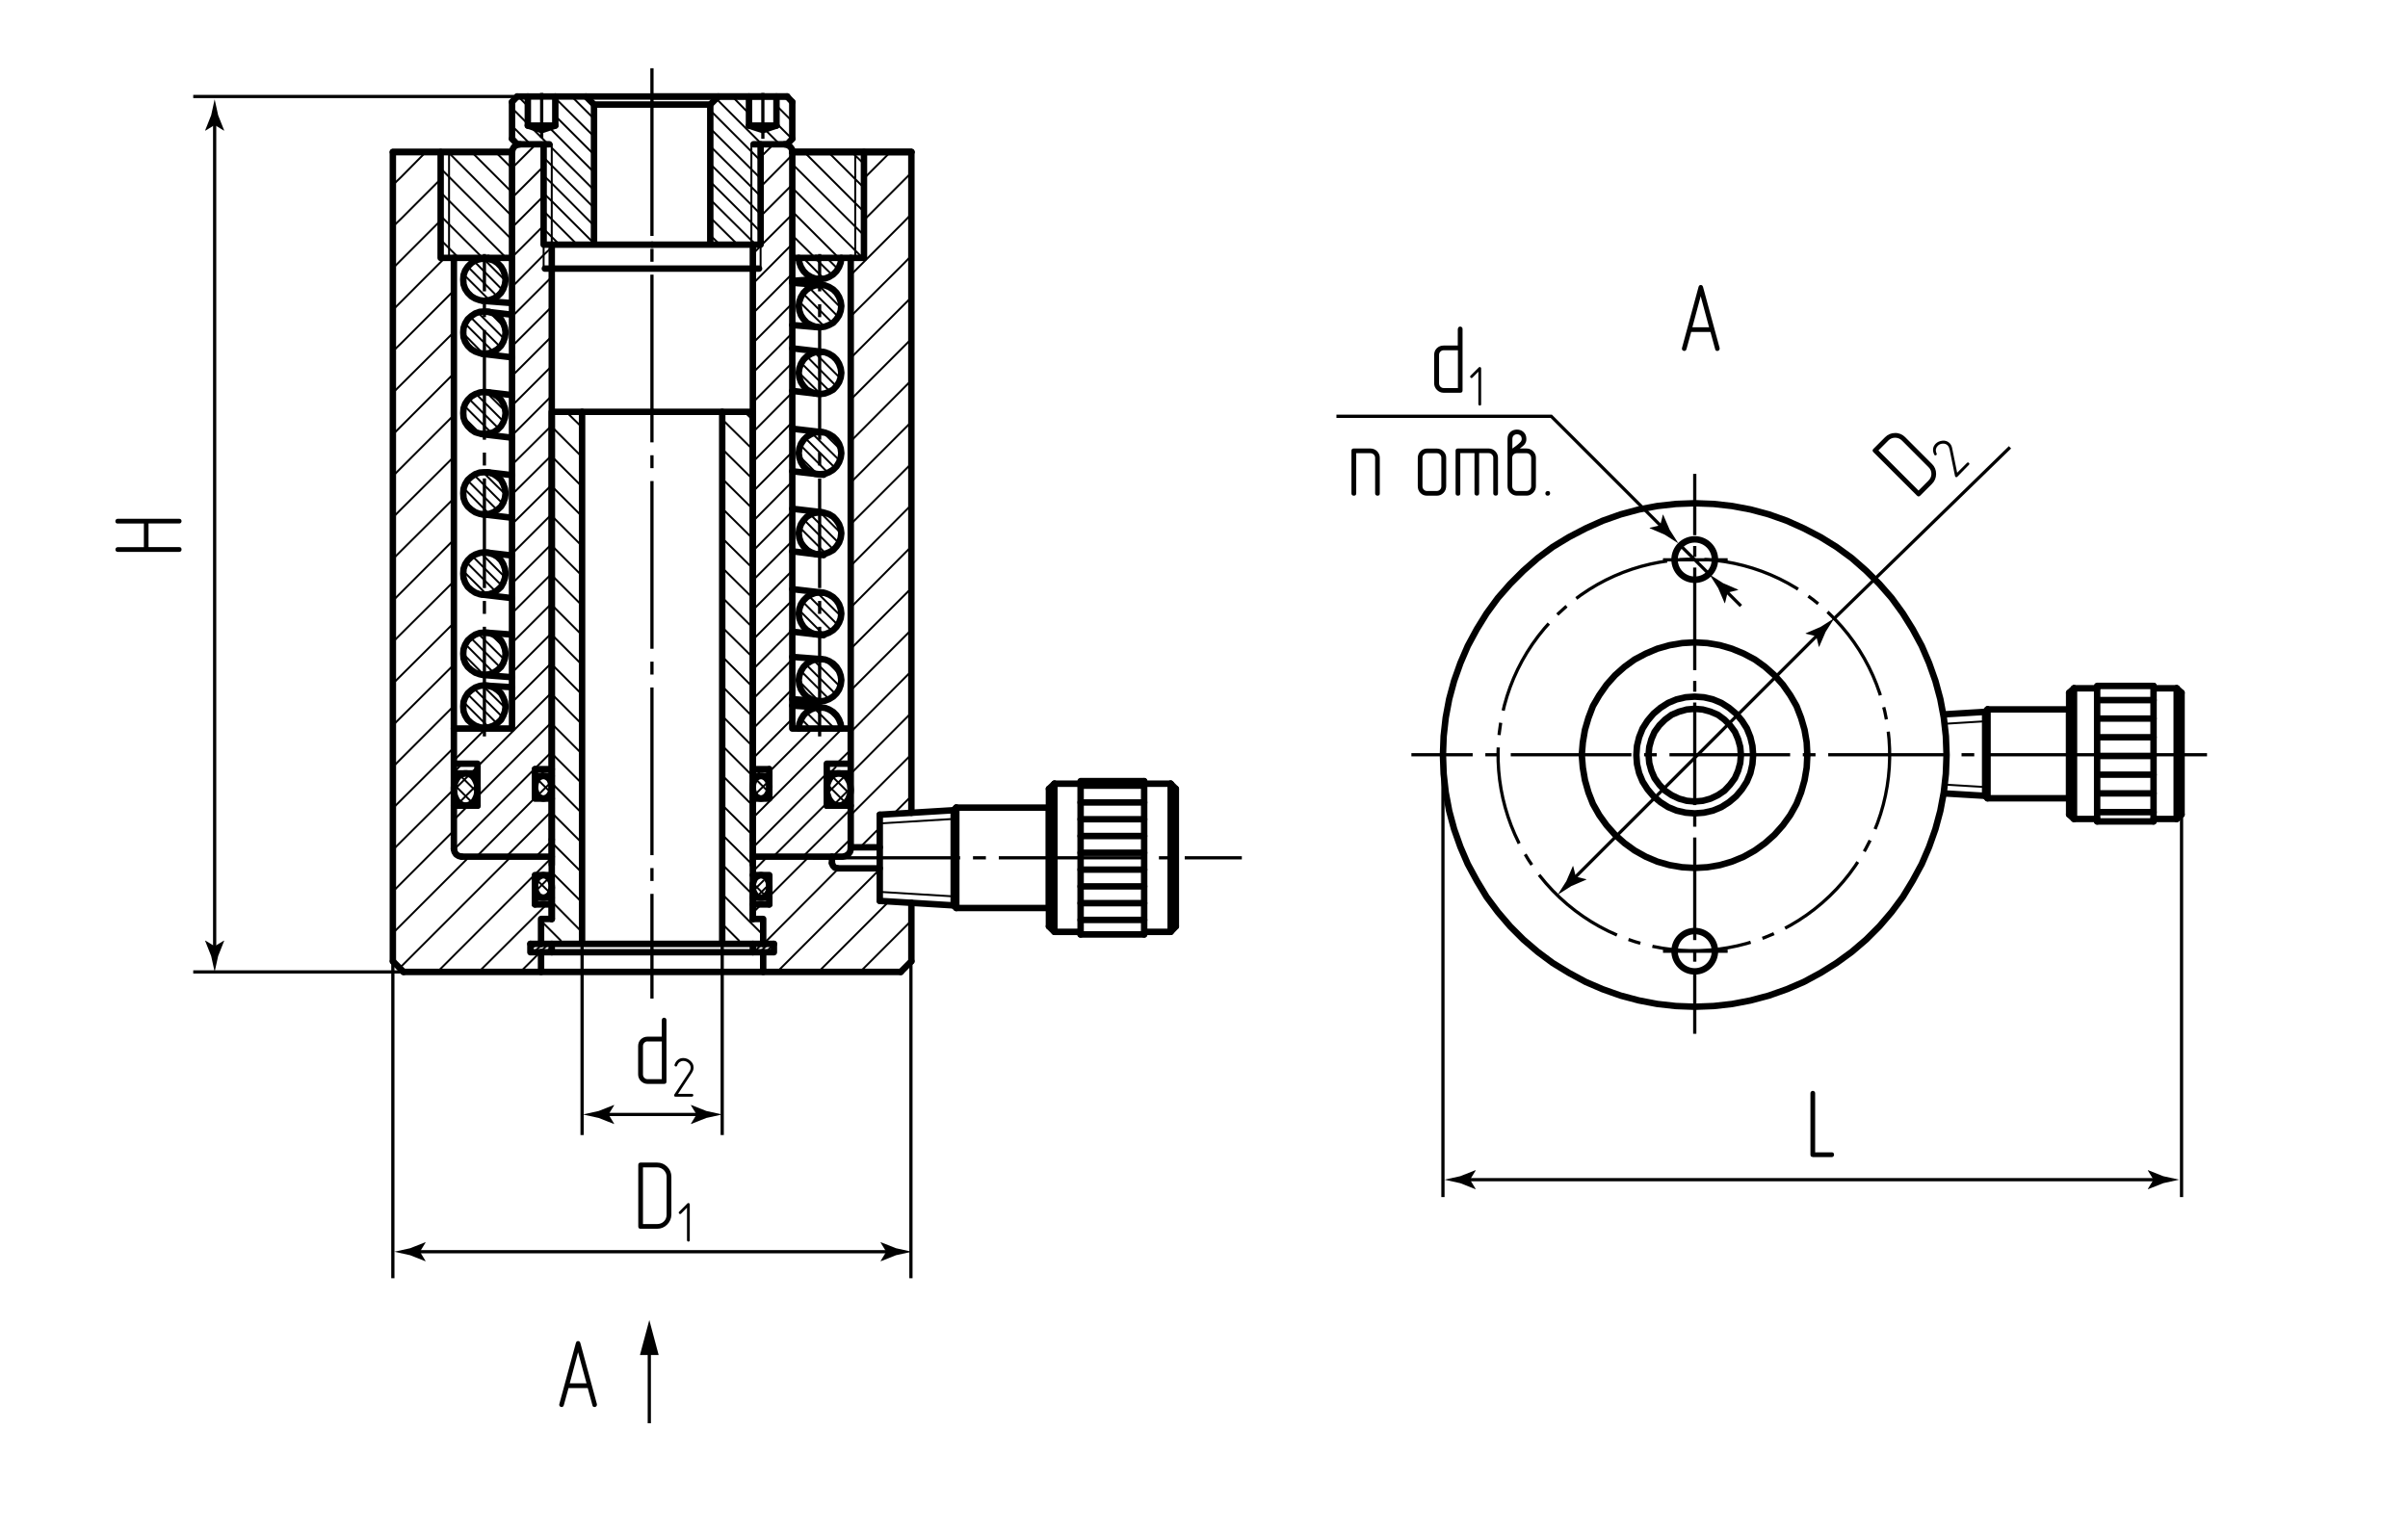 <?xml version="1.0" encoding="utf-8"?>
<!-- Generator: Adobe Illustrator 26.5.0, SVG Export Plug-In . SVG Version: 6.00 Build 0)  -->
<svg version="1.1" id="dp-p" xmlns="http://www.w3.org/2000/svg" xmlns:xlink="http://www.w3.org/1999/xlink" x="0px" y="0px"
	 viewBox="0 0 373.23 237.76" style="enable-background:new 0 0 373.23 237.76;" xml:space="preserve">
<style type="text/css">
	.st0{fill:#010101;}
	.st1{fill:none;stroke:#000000;stroke-width:0.5;stroke-linecap:round;stroke-linejoin:round;stroke-miterlimit:10;}
	.st2{fill:none;stroke:#000000;stroke-width:0.3;stroke-linecap:round;stroke-linejoin:round;stroke-miterlimit:10;}
	.st3{fill:none;stroke:#000000;stroke-width:0.5;stroke-miterlimit:10;stroke-dasharray:26,2,2,2;}
	.st4{fill:none;stroke:#000000;stroke-width:0.5;stroke-miterlimit:10;}
	.st5{fill:none;stroke:#000000;stroke-width:0.5;stroke-miterlimit:10;stroke-dasharray:1.674,1.674;}
	.st6{fill:none;stroke:#000000;stroke-width:0.5;stroke-miterlimit:10;stroke-dasharray:15.903,1.674,1.674,1.674;}
	.st7{fill:none;stroke:#000000;stroke-width:0.5;stroke-miterlimit:10;stroke-dasharray:22.819,2,2,2;}
	.st8{fill:none;stroke:#000000;stroke-width:0.5;stroke-miterlimit:10;stroke-dasharray:1.968,1.968;}
	.st9{fill:none;stroke:#000000;stroke-width:0.5;stroke-miterlimit:10;stroke-dasharray:18.699,1.968,1.968,1.968;}
	.st10{fill:none;stroke:#000000;stroke-width:0.5;stroke-miterlimit:10;stroke-dasharray:15.411,1.926,1.926,1.926;}
	.st11{fill:none;stroke:#000000;stroke-width:0.5;stroke-miterlimit:10;stroke-dasharray:19,2,2,2;}
	.st12{fill:none;stroke:#000000;stroke-width:0.5;stroke-miterlimit:10;stroke-dasharray:17,2,2,2;}
	.st13{fill:none;stroke:#010101;stroke-width:0.5;stroke-miterlimit:10;}
	.st14{fill:none;stroke:#000000;stroke-linecap:round;stroke-linejoin:round;stroke-miterlimit:10;}
</style>
<g id="Texts">
	<g>
		<g>
			<path class="st0" d="M280.97,179.37c-0.24,0-0.36-0.12-0.36-0.36v-9.52c0-0.11,0.04-0.2,0.11-0.27c0.07-0.07,0.16-0.1,0.25-0.1
				s0.19,0.03,0.26,0.1c0.08,0.07,0.11,0.16,0.11,0.28v9.15h2.57c0.24,0,0.36,0.12,0.36,0.38c0,0.09-0.03,0.17-0.1,0.25
				c-0.06,0.07-0.15,0.11-0.26,0.11H280.97z"/>
		</g>
	</g>
	<g>
		<g>
			<path class="st0" d="M103.41,189.85c-0.43,0.43-0.95,0.65-1.56,0.65h-2.56c-0.24,0-0.36-0.12-0.36-0.36v-9.52
				c0-0.25,0.12-0.38,0.36-0.38h2.56c0.61,0,1.13,0.21,1.56,0.64c0.43,0.42,0.65,0.94,0.65,1.56v5.87
				C104.05,188.9,103.84,189.42,103.41,189.85z M103.32,182.44c0-0.2-0.04-0.39-0.11-0.56c-0.08-0.17-0.18-0.33-0.31-0.46
				c-0.14-0.13-0.29-0.24-0.47-0.32s-0.37-0.12-0.58-0.12h-2.19v8.79h2.19c0.42,0,0.77-0.14,1.05-0.41
				c0.28-0.27,0.42-0.62,0.42-1.04V182.44z"/>
			<path class="st0" d="M106.85,192.44c-0.04,0.03-0.09,0.05-0.15,0.05s-0.11-0.02-0.15-0.06c-0.04-0.04-0.07-0.09-0.07-0.15v-5.05
				l-0.91,0.92c-0.05,0.05-0.1,0.07-0.15,0.07c-0.06,0-0.11-0.02-0.15-0.07c-0.04-0.04-0.07-0.09-0.07-0.15
				c0-0.05,0.02-0.1,0.07-0.15l1.28-1.28c0.03-0.04,0.08-0.06,0.14-0.06s0.11,0.02,0.15,0.06c0.04,0.04,0.07,0.09,0.07,0.15v5.55
				C106.91,192.35,106.89,192.4,106.85,192.44z"/>
		</g>
	</g>
	<g>
		<g>
			<path class="st0" d="M102.58,158.15c0-0.11,0.03-0.2,0.1-0.27c0.07-0.07,0.15-0.1,0.25-0.1s0.19,0.03,0.26,0.1
				c0.07,0.07,0.11,0.16,0.11,0.28v9.52c0,0.24-0.12,0.36-0.38,0.36h-2.55c-0.21,0-0.4-0.04-0.58-0.12
				c-0.17-0.08-0.33-0.19-0.46-0.32c-0.14-0.14-0.24-0.29-0.31-0.47c-0.08-0.17-0.11-0.36-0.11-0.56v-4.4
				c0-0.42,0.14-0.77,0.42-1.04c0.28-0.27,0.63-0.41,1.05-0.41h2.19V158.15z M100.39,161.45c-0.21,0-0.39,0.07-0.52,0.21
				c-0.14,0.14-0.21,0.31-0.21,0.51v4.4c0,0.21,0.07,0.39,0.21,0.53c0.14,0.14,0.31,0.21,0.52,0.21h2.19v-5.85H100.39z"/>
			<path class="st0" d="M104.69,170.03c-0.06,0-0.11-0.02-0.15-0.07c-0.04-0.05-0.06-0.1-0.06-0.16c0-0.05,0.01-0.08,0.03-0.1
				l2.34-3.55c0.13-0.2,0.2-0.41,0.2-0.63c0-0.29-0.12-0.53-0.35-0.73c-0.23-0.2-0.5-0.31-0.79-0.31c-0.21,0-0.4,0.06-0.56,0.17
				c-0.17,0.12-0.31,0.31-0.4,0.56c-0.01,0.05-0.04,0.08-0.07,0.1c-0.03,0.02-0.07,0.03-0.11,0.03c-0.06,0-0.12-0.02-0.16-0.06
				c-0.04-0.04-0.07-0.09-0.07-0.15c0-0.02,0.01-0.04,0.02-0.08c0.12-0.35,0.31-0.61,0.56-0.78c0.22-0.16,0.48-0.24,0.78-0.24
				c0.4,0,0.77,0.14,1.09,0.42c0.34,0.29,0.51,0.64,0.51,1.05c0,0.15-0.02,0.29-0.07,0.43c-0.05,0.14-0.12,0.29-0.22,0.44
				l-2.12,3.22h2.15c0.14,0,0.22,0.07,0.22,0.22c0,0.05-0.02,0.1-0.06,0.14c-0.04,0.04-0.09,0.07-0.16,0.07H104.69z"/>
		</g>
	</g>
	<g>
		<g>
			<path class="st0" d="M225.97,51c0-0.11,0.03-0.2,0.1-0.27s0.16-0.1,0.25-0.1c0.1,0,0.19,0.03,0.26,0.1
				c0.08,0.07,0.11,0.16,0.11,0.28v9.52c0,0.24-0.12,0.36-0.38,0.36h-2.55c-0.21,0-0.4-0.04-0.58-0.12
				c-0.17-0.08-0.33-0.19-0.46-0.32c-0.14-0.14-0.24-0.29-0.32-0.47c-0.08-0.17-0.11-0.36-0.11-0.56v-4.4
				c0-0.42,0.14-0.77,0.42-1.04c0.28-0.27,0.63-0.41,1.05-0.41h2.19V51z M223.78,54.3c-0.21,0-0.38,0.07-0.52,0.21
				c-0.14,0.14-0.21,0.31-0.21,0.51v4.4c0,0.21,0.07,0.39,0.21,0.53c0.14,0.14,0.31,0.21,0.52,0.21h2.19V54.3H223.78z"/>
			<path class="st0" d="M229.51,62.83c-0.04,0.03-0.09,0.05-0.15,0.05c-0.06,0-0.11-0.02-0.15-0.06c-0.04-0.04-0.07-0.09-0.07-0.15
				v-5.05l-0.91,0.92c-0.05,0.05-0.1,0.07-0.15,0.07c-0.06,0-0.11-0.02-0.15-0.07c-0.04-0.04-0.07-0.09-0.07-0.15
				c0-0.05,0.02-0.1,0.07-0.15l1.28-1.28c0.03-0.04,0.08-0.06,0.14-0.06c0.06,0,0.11,0.02,0.15,0.06c0.04,0.04,0.07,0.09,0.07,0.15
				v5.55C229.58,62.74,229.56,62.79,229.51,62.83z"/>
		</g>
	</g>
	<g>
		<g>
			<path class="st0" d="M213.5,76.85c-0.09,0-0.17-0.03-0.25-0.1c-0.08-0.06-0.11-0.15-0.11-0.26v-5.51c0-0.2-0.07-0.37-0.21-0.51
				c-0.14-0.14-0.32-0.21-0.53-0.21h-2.19v6.23c0,0.24-0.13,0.36-0.38,0.36c-0.1,0-0.19-0.03-0.26-0.1c-0.07-0.06-0.1-0.15-0.1-0.26
				v-6.6c0-0.24,0.12-0.36,0.36-0.36h2.56c0.21,0,0.4,0.04,0.58,0.11s0.33,0.18,0.47,0.31c0.13,0.14,0.24,0.29,0.31,0.46
				c0.08,0.18,0.11,0.36,0.11,0.56v5.51C213.88,76.72,213.75,76.85,213.5,76.85z"/>
			<path class="st0" d="M223.72,76.43c-0.28,0.28-0.63,0.42-1.05,0.42h-1.47c-0.42,0-0.77-0.14-1.04-0.42s-0.41-0.63-0.41-1.05v-4.4
				c0-0.2,0.04-0.39,0.11-0.56c0.08-0.17,0.18-0.33,0.31-0.46c0.13-0.13,0.28-0.24,0.46-0.31s0.37-0.11,0.58-0.11h1.47
				c0.21,0,0.4,0.04,0.58,0.11s0.33,0.18,0.46,0.31c0.14,0.14,0.24,0.29,0.32,0.46c0.08,0.18,0.11,0.36,0.11,0.56v4.4
				C224.14,75.8,224,76.15,223.72,76.43z M223.4,70.98c0-0.2-0.07-0.37-0.21-0.51c-0.14-0.14-0.31-0.21-0.52-0.21h-1.47
				c-0.2,0-0.37,0.07-0.51,0.21c-0.14,0.14-0.21,0.31-0.21,0.51v4.4c0,0.21,0.07,0.39,0.21,0.53c0.14,0.14,0.31,0.21,0.51,0.21h1.47
				c0.21,0,0.38-0.07,0.52-0.21c0.14-0.14,0.21-0.31,0.21-0.53V70.98z"/>
			<path class="st0" d="M226.34,70.26v6.23c0,0.24-0.12,0.36-0.38,0.36c-0.1,0-0.18-0.03-0.25-0.1c-0.07-0.06-0.1-0.15-0.1-0.26
				v-6.6c0-0.24,0.12-0.36,0.36-0.36h4.77c0.2,0,0.39,0.04,0.56,0.11c0.17,0.08,0.33,0.18,0.46,0.31c0.13,0.14,0.24,0.29,0.31,0.46
				c0.08,0.18,0.11,0.36,0.11,0.56v5.51c0,0.24-0.12,0.36-0.36,0.36c-0.1,0-0.19-0.03-0.26-0.1c-0.08-0.06-0.11-0.15-0.11-0.26
				v-5.51c0-0.2-0.07-0.37-0.21-0.51c-0.14-0.14-0.31-0.21-0.51-0.21h-1.47v6.23c0,0.12-0.04,0.21-0.1,0.27
				c-0.07,0.06-0.16,0.09-0.25,0.09c-0.1,0-0.19-0.03-0.26-0.1c-0.08-0.06-0.11-0.15-0.11-0.26v-6.23H226.34z"/>
			<path class="st0" d="M236.59,69.53c0.21,0,0.4,0.04,0.58,0.11s0.33,0.18,0.46,0.31c0.14,0.14,0.24,0.29,0.32,0.46
				c0.08,0.18,0.11,0.36,0.11,0.56v4.4c0,0.2-0.04,0.39-0.11,0.56c-0.08,0.18-0.18,0.33-0.32,0.47c-0.13,0.13-0.29,0.24-0.46,0.32
				c-0.17,0.08-0.37,0.12-0.58,0.12h-1.46c-0.21,0-0.4-0.04-0.58-0.12c-0.18-0.08-0.33-0.19-0.47-0.32
				c-0.13-0.14-0.24-0.29-0.31-0.47c-0.08-0.17-0.11-0.36-0.11-0.56v-7.32c0-0.46,0.15-0.83,0.45-1.09
				c0.28-0.24,0.62-0.36,1.01-0.36c0.4,0,0.73,0.12,1,0.36c0.31,0.27,0.46,0.63,0.46,1.09c0,0.2-0.02,0.35-0.06,0.44
				c-0.05,0.16-0.14,0.32-0.27,0.48c-0.04,0.04-0.15,0.13-0.33,0.29c-0.06,0.05-0.12,0.1-0.18,0.13c-0.06,0.04-0.12,0.08-0.17,0.14
				H236.59z M234.7,69.33c0.09-0.06,0.18-0.12,0.26-0.19c0.25-0.19,0.46-0.37,0.63-0.54c0.18-0.16,0.27-0.34,0.27-0.54
				c0-0.23-0.07-0.41-0.21-0.54c-0.14-0.13-0.31-0.19-0.52-0.19c-0.2,0-0.37,0.06-0.51,0.19c-0.14,0.12-0.21,0.31-0.21,0.55v1.47
				C234.51,69.46,234.61,69.39,234.7,69.33z M237.32,70.98c0-0.2-0.07-0.37-0.21-0.51c-0.14-0.14-0.31-0.21-0.52-0.21h-1.46
				c-0.21,0-0.38,0.07-0.53,0.21c-0.14,0.14-0.21,0.31-0.21,0.51v4.4c0,0.21,0.07,0.39,0.21,0.53c0.14,0.14,0.32,0.21,0.53,0.21
				h1.46c0.2,0,0.37-0.07,0.52-0.22c0.14-0.14,0.22-0.32,0.22-0.52V70.98z"/>
			<path class="st0" d="M240.26,76.49c0,0.09-0.03,0.17-0.1,0.25c-0.06,0.07-0.16,0.11-0.28,0.11c-0.11,0-0.2-0.04-0.26-0.1
				c-0.06-0.07-0.1-0.15-0.1-0.25s0.03-0.19,0.1-0.26c0.07-0.07,0.15-0.11,0.26-0.11C240.14,76.11,240.26,76.24,240.26,76.49z"/>
		</g>
	</g>
	<g>
		<g>
			<path class="st0" d="M300.09,73.47c0,0.61-0.22,1.13-0.65,1.56l-1.81,1.81c-0.17,0.17-0.34,0.17-0.51,0l-6.74-6.73
				c-0.18-0.18-0.18-0.35-0.01-0.52l1.81-1.81c0.43-0.43,0.95-0.65,1.56-0.65c0.6-0.01,1.12,0.21,1.56,0.65l4.15,4.15
				C299.87,72.34,300.09,72.86,300.09,73.47z M294.78,68.29c-0.14-0.14-0.3-0.25-0.48-0.32c-0.18-0.07-0.36-0.11-0.55-0.11
				c-0.19,0-0.38,0.03-0.56,0.1s-0.34,0.17-0.49,0.32l-1.55,1.55l6.21,6.22l1.55-1.55c0.3-0.3,0.45-0.64,0.45-1.03
				c0-0.39-0.14-0.74-0.44-1.03L294.78,68.29z"/>
			<path class="st0" d="M303.37,73.92c-0.04,0.04-0.09,0.06-0.15,0.06c-0.06,0-0.11-0.03-0.15-0.07c-0.03-0.03-0.05-0.07-0.05-0.1
				l-0.85-4.17c-0.05-0.23-0.15-0.43-0.3-0.59c-0.2-0.2-0.45-0.29-0.76-0.27c-0.31,0.02-0.57,0.13-0.77,0.34
				c-0.15,0.15-0.24,0.32-0.28,0.51c-0.04,0.21,0,0.44,0.11,0.68c0.02,0.04,0.03,0.08,0.02,0.12c-0.01,0.04-0.03,0.08-0.06,0.1
				c-0.04,0.05-0.1,0.07-0.15,0.07c-0.06,0-0.11-0.02-0.15-0.06c-0.01-0.01-0.03-0.03-0.04-0.07c-0.16-0.33-0.21-0.65-0.16-0.95
				c0.04-0.26,0.17-0.5,0.38-0.72c0.28-0.28,0.64-0.44,1.07-0.48c0.44-0.04,0.81,0.09,1.1,0.38c0.1,0.1,0.19,0.22,0.25,0.35
				c0.07,0.13,0.12,0.29,0.15,0.46l0.77,3.78l1.52-1.52c0.1-0.1,0.21-0.1,0.31,0c0.04,0.04,0.06,0.08,0.06,0.14
				c0.01,0.06-0.02,0.11-0.07,0.16L303.37,73.92z"/>
		</g>
	</g>
	<g>
		<g>
			<path class="st0" d="M18.26,81.17c-0.25,0-0.38-0.12-0.38-0.38c0-0.09,0.03-0.17,0.1-0.25c0.07-0.08,0.16-0.11,0.28-0.11h9.52
				c0.12,0,0.21,0.04,0.27,0.11c0.06,0.07,0.09,0.15,0.09,0.25s-0.03,0.19-0.1,0.26c-0.06,0.08-0.15,0.11-0.26,0.11h-4.76v3.66h4.76
				c0.24,0,0.36,0.13,0.36,0.38c0,0.1-0.03,0.19-0.1,0.26c-0.06,0.07-0.15,0.1-0.26,0.1h-9.52c-0.11,0-0.2-0.04-0.27-0.1
				s-0.1-0.16-0.1-0.26c0-0.1,0.03-0.19,0.1-0.26c0.07-0.08,0.16-0.11,0.28-0.11h4.03v-3.66H18.26z"/>
		</g>
	</g>
	<g>
		<g>
			<path class="st0" d="M87.39,217.85c-0.06,0.19-0.17,0.29-0.34,0.29c-0.1,0-0.19-0.04-0.26-0.1s-0.11-0.15-0.11-0.25
				c0-0.04,0-0.08,0.01-0.1l2.56-9.45c0.06-0.22,0.17-0.33,0.35-0.33c0.18,0,0.3,0.11,0.36,0.33l2.56,9.45v0.1
				c0,0.1-0.04,0.19-0.11,0.25s-0.16,0.1-0.25,0.1c-0.19,0-0.31-0.09-0.34-0.29l-0.72-2.65h-2.98L87.39,217.85z M89.6,209.64
				l-1.29,4.82h2.6L89.6,209.64z"/>
		</g>
	</g>
	<g>
		<g>
			<path class="st0" d="M261.4,54.12c-0.06,0.19-0.17,0.29-0.34,0.29c-0.1,0-0.19-0.04-0.26-0.1s-0.11-0.15-0.11-0.25
				c0-0.04,0-0.08,0.01-0.1l2.56-9.45c0.06-0.22,0.17-0.33,0.35-0.33c0.18,0,0.3,0.11,0.36,0.33l2.57,9.45v0.1
				c0,0.1-0.04,0.19-0.11,0.25s-0.16,0.1-0.25,0.1c-0.19,0-0.3-0.09-0.34-0.29l-0.72-2.65h-2.99L261.4,54.12z M263.6,45.92
				l-1.29,4.82h2.59L263.6,45.92z"/>
		</g>
	</g>
</g>
<g id="Thread">
	<path class="st1" d="M42.97,50.73"/>
	<line class="st2" x1="117.89" y1="41.64" x2="117.89" y2="37.93"/>
	<line class="st2" x1="84.26" y1="41.64" x2="84.26" y2="38.33"/>
	<line class="st2" x1="132.56" y1="39.98" x2="132.56" y2="23.57"/>
	<line class="st2" x1="69.6" y1="39.98" x2="69.6" y2="23.57"/>
	<path class="st2" d="M147.82,138.97l-11.46-0.7 M147.82,126.96l-11.46,0.7"/>
	<path class="st2" d="M307.57,122.01l-6.11-0.37 M307.44,111.84l-5.98,0.37"/>
	<line class="st2" x1="85.52" y1="37.93" x2="85.52" y2="22.37"/>
	<line class="st2" x1="116.46" y1="37.93" x2="116.46" y2="22.37"/>
</g>
<g id="Sections">
	<line class="st2" x1="78.36" y1="43.54" x2="74.91" y2="40.08"/>
	<line class="st2" x1="77.91" y1="44.99" x2="73.46" y2="40.48"/>
	<line class="st2" x1="77.06" y1="45.94" x2="72.5" y2="41.34"/>
	<line class="st2" x1="75.86" y1="46.54" x2="71.9" y2="42.59"/>
	<line class="st2" x1="73.86" y1="46.39" x2="72.05" y2="44.59"/>
	<line class="st2" x1="78.26" y1="50.84" x2="75.81" y2="48.34"/>
	<line class="st2" x1="78.21" y1="52.59" x2="74.06" y2="48.44"/>
	<line class="st2" x1="77.51" y1="53.75" x2="72.91" y2="49.14"/>
	<line class="st2" x1="76.46" y1="54.55" x2="72.1" y2="50.19"/>
	<line class="st2" x1="74.91" y1="54.85" x2="71.8" y2="51.69"/>
	<line class="st2" x1="78.36" y1="63.8" x2="75.31" y2="60.75"/>
	<line class="st2" x1="78.06" y1="65.36" x2="73.76" y2="61.05"/>
	<line class="st2" x1="77.31" y1="66.46" x2="72.65" y2="61.8"/>
	<line class="st2" x1="76.16" y1="67.11" x2="72" y2="62.95"/>
	<line class="st2" x1="74.46" y1="67.26" x2="71.85" y2="64.66"/>
	<line class="st2" x1="78.36" y1="76.67" x2="74.86" y2="73.21"/>
	<line class="st2" x1="77.91" y1="78.07" x2="73.46" y2="73.61"/>
	<line class="st2" x1="77.06" y1="79.07" x2="72.45" y2="74.46"/>
	<line class="st2" x1="75.81" y1="79.67" x2="71.9" y2="75.71"/>
	<line class="st2" x1="73.81" y1="79.52" x2="72.05" y2="77.72"/>
	<line class="st2" x1="77.91" y1="87.32" x2="76.71" y2="86.07"/>
	<line class="st2" x1="78.31" y1="89.53" x2="74.46" y2="85.67"/>
	<line class="st2" x1="77.76" y1="90.78" x2="73.21" y2="86.22"/>
	<line class="st2" x1="76.81" y1="91.68" x2="72.3" y2="87.17"/>
	<line class="st2" x1="75.46" y1="92.18" x2="71.8" y2="88.53"/>
	<line class="st2" x1="78.26" y1="100.49" x2="75.91" y2="98.18"/>
	<line class="st2" x1="78.21" y1="102.29" x2="74.11" y2="98.23"/>
	<line class="st2" x1="77.56" y1="103.49" x2="72.96" y2="98.88"/>
	<line class="st2" x1="76.51" y1="104.29" x2="72.15" y2="99.89"/>
	<line class="st2" x1="75.01" y1="104.64" x2="71.8" y2="101.39"/>
	<line class="st2" x1="78.36" y1="109.79" x2="74.81" y2="106.29"/>
	<line class="st2" x1="77.91" y1="111.2" x2="73.41" y2="106.69"/>
	<line class="st2" x1="77.06" y1="112.2" x2="72.45" y2="107.59"/>
	<line class="st2" x1="75.76" y1="112.75" x2="71.85" y2="108.84"/>
	<line class="st2" x1="73.71" y1="112.55" x2="72.1" y2="110.89"/>
	<path class="st2" d="M130.35,40.33L130,39.98 M129.9,41.74l-1.75-1.75 M129,42.64l-2.7-2.65 M127.7,43.19l-3.2-3.2 M125.5,42.84
		l-1.25-1.25 M130.35,47.74l-3.5-3.55 M129.95,49.14l-4.5-4.5 M129.05,50.09l-4.6-4.6 M127.8,50.64l-3.9-3.85 M125.75,50.44
		l-1.6-1.6 M130.2,56.75l-2.05-2.05 M130.25,58.65l-4-4 M129.65,59.9l-4.6-4.65 M128.65,60.7l-4.45-4.4 M127.2,61.1l-3.4-3.35
		 M130.35,69.76l-2.8-2.75 M130.15,71.41l-4.25-4.2 M129.45,72.56l-4.65-4.65 M128.35,73.31l-4.3-4.3 M126.7,73.51l-2.85-2.85
		 M130.4,82.72l-3.3-3.3 M130,84.17l-4.4-4.4 M129.2,85.22l-4.6-4.65 M128,85.82l-4.05-4.05 M126.15,85.82l-2.2-2.2 M130.35,95.53
		l-3.7-3.65 M129.85,96.88l-4.5-4.5 M128.95,97.83l-4.55-4.55 M127.65,98.38l-3.8-3.8 M125.3,97.88l-0.95-0.95 M130.3,104.69
		l-2.45-2.45 M130.2,106.44l-4.1-4.1 M129.55,107.64l-4.65-4.65 M128.5,108.39l-4.35-4.35 M126.95,108.74l-3.1-3.15 M130.25,112
		l-2.2-2.2 M129.35,112.95l-3.15-3.15 M127.5,112.95l-2.5-2.5 M125.65,112.95l-1.45-1.5"/>
	<polyline class="st2" points="60.89,28.67 62.15,27.47 66,23.57 	"/>
	<polyline class="st2" points="60.89,35.13 62.15,33.93 68.3,27.77 	"/>
	<polyline class="st2" points="60.89,41.59 62.15,40.33 68.3,34.18 	"/>
	<polyline class="st2" points="60.89,48.04 62.15,46.79 68.95,39.98 	"/>
	<polyline class="st2" points="60.89,54.45 62.15,53.25 70.35,45.04 	"/>
	<path class="st2" d="M133.91,27.67l4.1-4.1 M80.66,150.68l3.05-3.05 M74.21,150.68l10.51-10.46 M67.8,150.68l17.72-17.72
		 M61.95,150.08l17.26-17.26 M60.89,144.67l11.86-11.86 M60.89,138.22l9.46-9.46 M60.89,131.76l9.46-9.41 M60.89,125.31l9.46-9.41
		 M60.89,118.9l9.46-9.46 M60.89,112.45l9.46-9.41 M60.89,105.99l9.46-9.41 M60.89,99.53l9.46-9.41 M60.89,93.13l9.46-9.46
		 M60.89,86.67l9.46-9.41 M60.89,80.22l9.46-9.41 M60.89,73.81l9.46-9.46 M60.89,67.36l9.46-9.46 M60.89,60.9l9.46-9.41"/>
	<polyline class="st2" points="133.91,34.13 140.06,27.97 141.26,26.77 	"/>
	<polyline class="st2" points="131.86,42.64 140.06,34.43 141.26,33.18 	"/>
	<polyline class="st2" points="131.86,49.04 140.06,40.88 141.26,39.63 	"/>
	<polyline class="st2" points="131.86,55.5 140.06,47.29 141.26,46.09 	"/>
	<polyline class="st2" points="131.86,61.95 140.06,53.75 141.26,52.54 	"/>
	<path class="st2" d="M133.31,150.68l7.96-7.96 M126.85,150.68l10.96-10.96 M120.45,150.68l15.91-15.91 M133.31,131.36l3.05-3.05
		 M138.46,126.21l2.8-2.8 M118.34,146.33L130,134.62 M119.24,138.97l6.16-6.16 M131.86,126.36l9.41-9.41 M116.69,141.52l1.3-1.3
		 M131.86,119.95l9.41-9.46 M116.69,135.12l2.25-2.3 M131.86,113.5l9.41-9.46 M131.86,107.04l9.41-9.41 M131.86,100.59l9.41-9.41
		 M131.86,94.18l9.41-9.46 M131.86,87.72l9.41-9.46 M131.86,81.27l9.41-9.41 M131.86,74.81l9.41-9.41 M131.86,68.41l9.41-9.46"/>
	<path class="st2" d="M116.69,65.11l-1.3-1.25 M116.69,69.71l-4.75-4.7 M116.69,74.31l-4.75-4.7 M116.69,78.92l-4.75-4.7
		 M116.69,83.52l-4.75-4.7 M116.69,88.13l-4.75-4.7 M90.22,66.26l-2.45-2.4 M116.69,92.73l-4.75-4.7 M90.22,70.86l-4.7-4.7
		 M116.69,97.33l-4.75-4.7 M90.22,75.46l-4.7-4.7 M116.69,101.94l-4.75-4.7 M90.22,80.07l-4.7-4.7 M116.69,106.54l-4.75-4.75
		 M90.22,84.67l-4.7-4.7 M116.69,111.15l-4.75-4.75 M90.22,89.28l-4.7-4.7 M116.69,115.75l-4.75-4.75 M90.22,93.88l-4.7-4.7
		 M116.69,120.35l-4.75-4.75 M90.22,98.48l-4.7-4.7 M116.69,124.91l-4.75-4.7 M90.22,103.09l-4.7-4.7 M116.69,129.51l-4.75-4.7
		 M90.22,107.69l-4.7-4.7 M116.69,134.11l-4.75-4.7 M90.22,112.3l-4.7-4.7 M116.69,138.72l-4.75-4.7 M90.22,116.9l-4.7-4.7
		 M118.29,144.97l-6.36-6.36 M90.22,121.5l-4.7-4.7 M114.54,145.82l-2.6-2.6 M90.22,126.11l-4.7-4.7 M90.22,130.71l-4.7-4.7
		 M90.22,135.32l-4.7-4.7 M90.22,139.92l-4.7-4.7 M90.22,144.52l-4.7-4.75 M86.92,145.82l-3.05-3.05"/>
	<path class="st2" d="M83.19,137.99l1.75-1.75 M83.36,123.31l2-2 M83.61,120.3l1.05-1.05 M71.15,124.46l2.8-2.8 M72.96,119.9
		l1.05-1.05 M70.35,122.5l2.45-2.45 M70.35,119.75l1.3-1.35"/>
	<path class="st2" d="M73.38,124.63l-2.95-2.95 M85.27,138.44l-2.1-2.05 M117.32,138.99l1.85-1.85 M128.93,125.08l2.75-2.75
		 M117.14,137.72l1.2-1.2 M128.03,123.18l2.6-2.55 M128.08,120.43l1.45-1.5 M116.72,123.48l2.1-2.05 M116.62,120.83l1.05-1.05"/>
	<polyline class="st2" points="73.56,122.45 71.65,120.55 70.15,119.05 	"/>
	<path class="st2" d="M131.13,124.53l-2.95-2.95 M131.88,123.26l-2.95-2.95 M119.14,122.8l-2.05-2.05 M119.04,136.52l-0.8-0.8
		 M118.64,138.87l-1.9-1.9 M119.24,139.47l-0.3-0.3 M117.19,140.22l-0.5-0.55 M85.22,122.73l-1.85-1.85"/>
	<path class="st2" d="M79.36,39.88l4.9-4.9 M79.36,35.28l4.9-4.9 M79.36,30.68l4.9-4.9 M79.36,26.07l3.7-3.7"/>
	<polyline class="st2" points="79.36,44.49 84.26,39.53 85.52,38.33 	"/>
	<path class="st2" d="M79.36,76.67l6.16-6.11 M117.89,33.53l4.9-4.9 M79.36,72.06l6.16-6.11 M117.89,28.97l4.9-4.95 M79.36,67.51
		l6.16-6.16 M117.89,24.37l2-2 M79.36,62.9l6.16-6.16 M79.36,58.3l6.16-6.16 M79.36,53.7l6.16-6.16 M79.36,49.09l6.16-6.16"/>
	<polyline class="st2" points="122.8,33.23 117.89,38.13 116.69,39.38 	"/>
	<path class="st2" d="M129.05,132.81l2.8-2.75 M124.45,132.81l7.41-7.36 M119.85,132.81l8.31-8.31 M129.65,118.4l2.2-2.15
		 M116.69,131.41l11.46-11.51 M116.69,126.81l13.86-13.86 M119.24,119.65l6.71-6.71 M116.69,117.6l6.11-6.16 M116.69,113l6.11-6.16
		 M116.69,108.39l6.11-6.16 M116.69,103.79l6.11-6.16 M116.69,99.18l6.11-6.11 M83.06,132.81l2.45-2.45 M116.69,94.58l6.11-6.11
		 M78.46,132.81l7.06-7.06 M116.69,89.98l6.11-6.11 M73.86,132.81l9.06-9.11 M116.69,85.42l6.11-6.16 M70.35,131.71l15.16-15.16
		 M74.01,123.46l11.51-11.51 M116.69,80.82l6.11-6.16 M70.35,127.11l2.2-2.2 M116.69,76.22l6.11-6.16 M74.01,118.85l11.51-11.51
		 M79.36,108.89l6.16-6.16 M116.69,71.61l6.11-6.16 M70.35,117.9l4.95-4.95 M79.36,104.29l6.16-6.16 M116.69,67.01l6.11-6.16
		 M70.35,113.3l0.35-0.35 M116.69,62.4l6.11-6.16 M79.36,99.69l6.16-6.16 M116.69,57.8l6.11-6.16 M79.36,95.08l6.16-6.16
		 M116.69,53.2l6.11-6.16 M79.36,90.48l6.16-6.16 M116.69,48.59l6.11-6.16 M79.36,85.87l6.16-6.16 M116.69,43.99l6.11-6.16
		 M79.36,81.27l6.16-6.11"/>
	<polyline class="st2" points="86.72,37.93 85.52,36.73 84.26,35.48 	"/>
	<polyline class="st2" points="89.47,37.93 85.52,33.98 84.26,32.73 	"/>
	<polyline class="st2" points="92.07,37.73 85.52,31.18 84.26,29.98 	"/>
	<polyline class="st2" points="92.07,34.98 85.52,28.42 84.26,27.22 	"/>
	<path class="st2" d="M84.9,22.3l-5.54-5.54 M92.07,29.47l-6.56-6.56 M85.52,25.67l-1.25-1.25 M82.21,22.37l-2.85-2.85 M92.07,32.23
		l-6.56-6.56"/>
	<path class="st2" d="M114.34,37.93l-4.25-4.2 M92.07,18.42l-3.45-3.45 M111.59,37.93l-1.5-1.45 M92.07,21.17l-6.01-5.96
		 M92.07,23.97l-6.01-6.01 M81.81,16.46l-1.5-1.5 M92.07,26.72l-6.96-6.96"/>
	<polyline class="st2" points="117.09,37.93 116.69,37.48 110.09,30.93 	"/>
	<polyline class="st2" points="117.89,35.98 116.69,34.73 110.09,28.17 	"/>
	<polyline class="st2" points="117.89,33.23 116.69,31.98 110.09,25.42 	"/>
	<polyline class="st2" points="117.89,30.43 116.69,29.22 110.09,22.67 	"/>
	<polyline class="st2" points="117.89,27.67 116.69,26.47 110.09,19.92 	"/>
	<polyline class="st2" points="117.89,24.92 116.69,23.72 110.09,17.11 	"/>
	<path class="st2" d="M122.8,16.06l-1.05-1.1 M122.8,18.82l-2.45-2.45 M122.8,21.57l-2.45-2.45 M116.09,17.61l-2.6-2.65
		 M120.85,22.37l-2.3-2.3 M118.09,22.37l-7.06-7.06"/>
	<path class="st2" d="M79.36,26.12l-2.55-2.55 M79.36,29.83l-6.26-6.26 M79.36,33.53l-9.91-9.96 M79.36,37.18L68.3,26.12
		 M78.46,39.98L68.3,29.83 M74.81,39.98l-6.51-6.51 M71.1,39.98l-2.8-2.8"/>
	<path class="st2" d="M133.91,25.42l-1.9-1.85 M133.91,29.12l-5.55-5.55 M133.91,32.83l-9.26-9.26 M133.91,36.48L122.8,25.42
		 M133.71,39.98L122.8,29.12 M130,39.98l-7.21-7.21 M126.35,39.98l-3.55-3.5"/>
	<path class="st2" d="M84.62,147.63l0.9-0.9 M83.71,147.63l1.3-1.3 M82.76,147.63l1.35-1.3 M82.21,147.28l0.95-0.95 M82.21,146.33
		h0.05"/>
	<path class="st2" d="M119.6,147.63l0.35-0.35 M118.69,147.63l1.25-1.25 M117.74,147.63l1.35-1.3 M116.84,147.63l1.3-1.3
		 M116.69,146.88l0.55-0.55"/>
</g>
<g id="Middles">
	<line class="st3" x1="101.05" y1="10.58" x2="101.05" y2="154.81"/>
	<g>
		<g>
			<line class="st4" x1="262.68" y1="73.47" x2="262.68" y2="82.97"/>
			<line class="st5" x1="262.68" y1="84.65" x2="262.68" y2="87.16"/>
			<line class="st6" x1="262.68" y1="87.99" x2="262.68" y2="149.93"/>
			<line class="st4" x1="262.68" y1="150.77" x2="262.68" y2="160.27"/>
		</g>
	</g>
	<line class="st7" x1="125.99" y1="132.99" x2="192.48" y2="132.99"/>
	<line class="st7" x1="257.76" y1="86.79" x2="267.78" y2="86.79"/>
	<line class="st7" x1="257.76" y1="147.47" x2="267.78" y2="147.47"/>
	<g>
		<g>
			<line class="st4" x1="218.76" y1="117.01" x2="228.26" y2="117.01"/>
			<line class="st8" x1="230.22" y1="117.01" x2="233.18" y2="117.01"/>
			<line class="st9" x1="234.16" y1="117.01" x2="331.59" y2="117.01"/>
			<line class="st4" x1="332.58" y1="117.01" x2="342.08" y2="117.01"/>
		</g>
	</g>
	<g>
		
			<ellipse transform="matrix(0.684 -0.729 0.729 0.684 -2.504 228.434)" class="st10" cx="262.68" cy="117.11" rx="30.36" ry="30.36"/>
	</g>
	<line class="st11" x1="83.96" y1="14.41" x2="83.96" y2="21.37"/>
	<line class="st11" x1="118.24" y1="14.41" x2="118.24" y2="21.52"/>
	<line class="st12" x1="127.04" y1="114.17" x2="127.04" y2="39.38"/>
	<line class="st12" x1="75.08" y1="114.17" x2="75.08" y2="39.38"/>
</g>
<g id="Pointers">
	<g>
		<g>
			<line class="st4" x1="227.14" y1="182.89" x2="334.49" y2="182.89"/>
			<g>
				<path d="M227.85,182.89l0.88-1.44l-0.05-0.03l-2.35,0.93c-0.82,0.18-1.64,0.36-2.46,0.54c0.82,0.18,1.64,0.36,2.46,0.54
					l2.35,0.93l0.05-0.02L227.85,182.89z"/>
			</g>
			<g>
				<path d="M333.78,182.89l-0.88-1.44l0.05-0.03l2.35,0.93c0.82,0.18,1.64,0.36,2.46,0.54c-0.82,0.18-1.64,0.36-2.46,0.54
					l-2.35,0.93l-0.05-0.02L333.78,182.89z"/>
			</g>
		</g>
	</g>
	<g>
		<g>
			<line class="st4" x1="64.37" y1="194.06" x2="138.08" y2="194.06"/>
			<g>
				<path d="M65.09,194.06l0.88-1.44l-0.05-0.03l-2.35,0.93c-0.82,0.18-1.64,0.36-2.46,0.54c0.82,0.18,1.64,0.36,2.46,0.54
					l2.35,0.93l0.05-0.02L65.09,194.06z"/>
			</g>
			<g>
				<path d="M137.36,194.06l-0.88-1.44l0.05-0.03l2.35,0.93c0.82,0.18,1.64,0.36,2.46,0.54c-0.82,0.18-1.64,0.36-2.46,0.54
					l-2.35,0.93l-0.05-0.02L137.36,194.06z"/>
			</g>
		</g>
	</g>
	<g>
		<g>
			<line class="st4" x1="93.61" y1="172.78" x2="108.68" y2="172.78"/>
			<g>
				<path d="M94.32,172.78l0.88-1.44l-0.05-0.03l-2.35,0.93c-0.82,0.18-1.64,0.36-2.46,0.54c0.82,0.18,1.64,0.36,2.46,0.54
					l2.35,0.93l0.05-0.02L94.32,172.78z"/>
			</g>
			<g>
				<path d="M107.96,172.78l-0.88-1.44l0.05-0.03l2.35,0.93c0.82,0.18,1.64,0.36,2.46,0.54c-0.82,0.18-1.64,0.36-2.46,0.54
					l-2.35,0.93l-0.05-0.02L107.96,172.78z"/>
			</g>
		</g>
	</g>
	<g>
		<g>
			<line class="st4" x1="243.73" y1="136.42" x2="282.02" y2="98.14"/>
			<g>
				<path d="M244.24,135.91l-0.4-1.64l-0.06,0.01l-1,2.32c-0.45,0.71-0.9,1.41-1.35,2.12c0.71-0.45,1.41-0.9,2.12-1.35l2.32-1
					l0.02-0.05L244.24,135.91z"/>
			</g>
			<g>
				<path d="M281.51,98.64l-1.64-0.4l0.01-0.06l2.32-1c0.71-0.45,1.41-0.9,2.12-1.35c-0.45,0.71-0.9,1.41-1.35,2.12l-1,2.32
					l-0.05,0.02L281.51,98.64z"/>
			</g>
		</g>
	</g>
	<g>
		<g>
			<line class="st4" x1="33.27" y1="147.42" x2="33.27" y2="18.67"/>
			<g>
				<path d="M33.27,146.7l-1.44-0.88l-0.03,0.05l0.93,2.35c0.18,0.82,0.36,1.64,0.54,2.46c0.18-0.82,0.36-1.64,0.54-2.46l0.93-2.35
					l-0.02-0.05L33.27,146.7z"/>
			</g>
			<g>
				<path d="M33.27,19.38l-1.44,0.88l-0.03-0.05l0.93-2.35c0.18-0.82,0.36-1.64,0.54-2.46c0.18,0.82,0.36,1.64,0.54,2.46l0.93,2.35
					l-0.02,0.05L33.27,19.38z"/>
			</g>
		</g>
	</g>
	<g>
		<g>
			<line class="st13" x1="100.64" y1="209.08" x2="100.64" y2="220.65"/>
			<g>
				<polygon class="st0" points="99.19,210.07 100.64,204.65 102.09,210.07 				"/>
			</g>
		</g>
	</g>
</g>
<g id="Callout">
	<line class="st4" x1="338.13" y1="125.36" x2="338.13" y2="185.59"/>
	<line class="st4" x1="311.54" y1="69.35" x2="284.11" y2="96.07"/>
	<line class="st4" x1="223.65" y1="117.05" x2="223.65" y2="185.59"/>
	<line class="st4" x1="264.69" y1="88.79" x2="260.22" y2="84.32"/>
	<g>
		<g>
			<line class="st4" x1="269.84" y1="93.94" x2="267.27" y2="91.37"/>
			<g>
				<path d="M267.77,91.87l-0.4,1.64l-0.06-0.01l-1-2.32c-0.45-0.71-0.9-1.41-1.35-2.12c0.71,0.45,1.41,0.9,2.12,1.35l2.32,1
					l0.02,0.05L267.77,91.87z"/>
			</g>
		</g>
	</g>
	<g>
		<g>
			<polyline class="st4" points="257.83,81.93 240.44,64.54 207.14,64.54 			"/>
			<g>
				<path d="M257.33,81.43l-1.64,0.4l0.01,0.06l2.32,1c0.71,0.45,1.41,0.9,2.12,1.35c-0.45-0.71-0.9-1.41-1.35-2.12l-1-2.32
					l-0.05-0.02L257.33,81.43z"/>
			</g>
		</g>
	</g>
	<line class="st4" x1="141.19" y1="149.03" x2="141.19" y2="198.17"/>
	<line class="st4" x1="111.94" y1="146.33" x2="111.94" y2="175.97"/>
	<line class="st4" x1="90.22" y1="146.33" x2="90.22" y2="175.97"/>
	<line class="st4" x1="60.89" y1="149.03" x2="60.89" y2="198.17"/>
	<line class="st4" x1="29.95" y1="14.96" x2="80.31" y2="14.96"/>
	<line class="st4" x1="29.95" y1="150.68" x2="63.45" y2="150.68"/>
</g>
<g id="BaseContour">
	<path class="st14" d="M333.79,108.54h-8.35 M333.79,111.4h-8.35 M333.79,114.3h-8.35 M333.79,117.2h-8.35 M333.79,120.1h-8.35
		 M333.79,123h-8.35 M333.79,125.91h-8.35"/>
	<path class="st14" d="M44.5,22.05"/>
	<polygon class="st14" points="301.71,117.05 301.6,114.12 301.28,111.25 300.74,108.37 299.98,105.56 299,102.79 297.86,100.14 
		296.45,97.53 294.93,95.09 293.2,92.71 291.3,90.54 289.24,88.48 287.02,86.53 284.64,84.79 282.2,83.28 279.59,81.92 
		276.94,80.73 274.17,79.75 271.35,78.99 268.48,78.45 265.61,78.13 262.68,78.02 259.75,78.13 256.88,78.45 254.01,78.99 
		251.19,79.75 248.42,80.73 245.77,81.92 243.16,83.28 240.67,84.79 238.34,86.53 236.12,88.48 234.06,90.54 232.16,92.71 
		230.42,95.09 228.91,97.53 227.5,100.14 226.36,102.79 225.38,105.56 224.62,108.37 224.08,111.25 223.76,114.12 223.65,117.05 
		223.76,119.98 224.08,122.85 224.62,125.72 225.38,128.54 226.36,131.31 227.5,133.96 228.91,136.56 230.42,139.06 232.16,141.39 
		234.06,143.61 236.12,145.67 238.34,147.57 240.67,149.3 243.16,150.82 245.77,152.23 248.42,153.37 251.19,154.35 254.01,155.1 
		256.88,155.65 259.75,155.97 262.68,156.08 265.61,155.97 268.48,155.65 271.35,155.1 274.17,154.35 276.94,153.37 279.59,152.23 
		282.2,150.82 284.64,149.3 287.02,147.57 289.24,145.67 291.3,143.61 293.2,141.39 294.93,139.06 296.45,136.56 297.86,133.96 
		299,131.31 299.98,128.54 300.74,125.72 301.28,122.85 301.6,119.98 	"/>
	<polyline class="st14" points="307.69,123.38 307.69,110.36 301.46,110.74 	"/>
	<line class="st14" x1="307.69" y1="123.38" x2="301.46" y2="123.01"/>
	<polyline class="st14" points="308.07,109.98 320.71,109.98 320.71,123.76 	"/>
	<line class="st14" x1="308.07" y1="109.98" x2="307.69" y2="110.36"/>
	<polyline class="st14" points="320.71,123.76 308.06,123.76 307.69,123.38 	"/>
	<path class="st14" d="M333.79,106.34v21.01 M325.05,106.71h-3.59 M337.38,106.71h-3.59 M308.06,109.98v13.78 M320.71,107.41v18.87
		 M338.13,107.41v18.87"/>
	<polyline class="st14" points="325.05,127.35 325.05,106.34 333.79,106.34 	"/>
	<path class="st14" d="M337.38,106.71l0.75,0.69 M321.46,126.97l-0.75-0.69 M321.46,106.71l-0.75,0.69 M333.79,127.35h-8.74
		 M325.05,126.97h-3.58 M337.38,126.97h-3.59"/>
	<polyline class="st14" points="338.13,126.28 337.38,126.97 337.38,106.71 	"/>
	<line class="st14" x1="321.46" y1="106.71" x2="321.46" y2="126.97"/>
	<polygon class="st14" points="269.84,117.05 269.73,115.8 269.4,114.61 268.91,113.47 268.15,112.44 267.29,111.57 266.26,110.81 
		265.12,110.33 263.93,110 262.68,109.89 261.43,110 260.24,110.33 259.1,110.81 258.07,111.57 257.2,112.44 256.45,113.47 
		255.96,114.61 255.63,115.8 255.52,117.05 255.63,118.3 255.96,119.49 256.45,120.63 257.2,121.66 258.07,122.58 259.1,123.28 
		260.24,123.82 261.43,124.15 262.68,124.26 263.93,124.15 265.12,123.82 266.26,123.28 267.29,122.58 268.15,121.66 268.91,120.63 
		269.4,119.49 269.73,118.3 	"/>
	<polygon class="st14" points="271.73,117.05 271.62,115.64 271.3,114.28 270.76,112.93 270,111.74 269.08,110.65 267.99,109.73 
		266.8,108.97 265.5,108.43 264.09,108.1 262.68,108 261.27,108.1 259.86,108.43 258.56,108.97 257.37,109.73 256.28,110.65 
		255.36,111.74 254.6,112.93 254.06,114.28 253.73,115.64 253.63,117.05 253.73,118.46 254.06,119.87 254.6,121.17 255.36,122.36 
		256.28,123.45 257.37,124.37 258.56,125.13 259.86,125.67 261.27,125.99 262.68,126.1 264.09,125.99 265.5,125.67 266.8,125.13 
		267.99,124.37 269.08,123.45 270,122.36 270.76,121.17 271.3,119.87 271.62,118.46 	"/>
	<polygon class="st14" points="280.13,117.05 280.03,115.1 279.7,113.15 279.16,111.3 278.45,109.46 277.48,107.78 276.34,106.15 
		275.04,104.69 273.58,103.39 272,102.25 270.27,101.33 268.43,100.57 266.58,100.03 264.63,99.7 262.68,99.59 260.73,99.7 
		258.78,100.03 256.88,100.57 255.09,101.33 253.35,102.25 251.78,103.39 250.32,104.69 249.02,106.15 247.88,107.78 246.9,109.46 
		246.2,111.3 245.66,113.15 245.33,115.1 245.17,117.05 245.33,119 245.66,120.95 246.2,122.85 246.9,124.64 247.88,126.37 
		249.02,127.95 250.32,129.41 251.78,130.71 253.35,131.85 255.09,132.82 256.88,133.58 258.78,134.12 260.73,134.45 262.68,134.56 
		264.63,134.45 266.58,134.12 268.43,133.58 270.27,132.82 272,131.85 273.58,130.71 275.04,129.41 276.34,127.95 277.48,126.37 
		278.45,124.64 279.16,122.85 279.7,120.95 280.03,119 	"/>
	<path class="st14" d="M141.26,23.57H122.8 M141.26,149.03v-9.06 M62.55,150.68h77.07"/>
	<polyline class="st14" points="79.36,23.57 60.89,23.57 60.89,149.03 	"/>
	<path class="st14" d="M62.55,150.68l-1.65-1.65 M139.61,150.68l1.65-1.65"/>
	<line class="st14" x1="60.89" y1="23.57" x2="79.36" y2="23.57"/>
	<polyline class="st14" points="147.82,140.37 147.82,125.61 136.36,126.31 	"/>
	<line class="st14" x1="147.82" y1="140.37" x2="136.36" y2="139.67"/>
	<polyline class="st14" points="148.22,125.21 162.58,125.21 162.58,140.77 	"/>
	<line class="st14" x1="148.22" y1="125.21" x2="147.82" y2="125.61"/>
	<polyline class="st14" points="162.58,140.77 148.22,140.77 147.82,140.37 	"/>
	<path class="st14" d="M177.34,121.1v23.77 M167.49,121.5h-4.05 M181.45,121.5h-4.1 M148.22,125.21v15.56 M162.58,122.3v21.32
		 M182.25,122.3v21.32"/>
	<polyline class="st14" points="167.49,144.87 167.49,121.1 177.34,121.1 	"/>
	<path class="st14" d="M181.45,121.5l0.8,0.8 M163.43,144.47l-0.85-0.85 M163.43,121.5l-0.85,0.8 M177.34,144.87h-9.86
		 M167.49,144.47h-4.05 M181.45,144.47h-4.1"/>
	<polyline class="st14" points="182.25,143.62 181.45,144.47 181.45,121.5 	"/>
	<line class="st14" x1="163.43" y1="121.5" x2="163.43" y2="144.47"/>
	<line class="st14" x1="83.86" y1="150.68" x2="83.86" y2="147.63"/>
	<line class="st14" x1="82.21" y1="146.33" x2="83.86" y2="146.33"/>
	<polyline class="st14" points="83.86,147.63 82.21,147.63 82.21,146.33 	"/>
	<polyline class="st14" points="83.86,146.33 83.86,142.47 85.52,142.47 	"/>
	<line class="st14" x1="85.52" y1="134.06" x2="85.52" y2="130.16"/>
	<line class="st14" x1="71.55" y1="132.81" x2="85.52" y2="132.81"/>
	<polyline class="st14" points="70.35,131.61 70.45,132.06 70.7,132.46 71.1,132.71 71.55,132.81 	"/>
	<polyline class="st14" points="68.3,23.57 68.3,39.98 75.66,39.98 	"/>
	<path class="st14" d="M85.52,140.22h-2.6 M82.91,139.17h2.6"/>
	<polygon class="st14" points="84.21,135.67 83.96,135.72 83.76,135.82 83.51,135.97 83.31,136.17 83.16,136.42 83.06,136.72 
		82.96,137.02 82.91,137.32 82.96,137.67 83.01,138.02 83.11,138.32 83.26,138.57 83.41,138.82 83.61,138.97 83.86,139.12 
		84.11,139.17 84.36,139.17 84.57,139.12 84.82,138.97 85.02,138.82 85.22,138.57 85.32,138.32 85.42,138.02 85.52,137.67 
		85.52,137.32 85.47,137.02 85.42,136.72 85.27,136.42 85.12,136.17 84.92,135.97 84.72,135.82 84.46,135.72 	"/>
	<polyline class="st14" points="85.52,135.67 82.91,135.67 82.91,140.22 	"/>
	<path class="st14" d="M85.52,119.25h-2.6 M82.91,120.3h2.6 M79.36,112.95h-9.01 M79.36,39.98h-3.7 M79.36,23.57v89.38
		 M85.52,137.57v4.9"/>
	<polygon class="st14" points="84.21,123.81 83.96,123.76 83.76,123.66 83.51,123.51 83.31,123.31 83.16,123.06 83.06,122.76 
		82.96,122.45 82.91,122.1 82.96,121.8 83.01,121.45 83.11,121.15 83.26,120.9 83.41,120.65 83.61,120.5 83.86,120.35 84.11,120.3 
		84.36,120.3 84.57,120.35 84.82,120.5 85.02,120.65 85.22,120.9 85.32,121.15 85.42,121.45 85.52,121.8 85.52,122.1 85.47,122.45 
		85.42,122.76 85.27,123.06 85.12,123.31 84.92,123.51 84.72,123.66 84.46,123.76 	"/>
	<polyline class="st14" points="85.52,123.81 82.91,123.81 82.91,119.25 	"/>
	<path class="st14" d="M74.01,118.4h-3.65 M70.35,119.9h3.65 M74.01,124.91v-6.51 M70.35,39.98v91.63"/>
	<polygon class="st14" points="72.15,124.91 71.8,124.86 71.5,124.71 71.2,124.51 70.9,124.21 70.7,123.86 70.5,123.41 70.4,122.96 
		70.35,122.5 70.35,122.05 70.45,121.55 70.6,121.15 70.8,120.75 71.05,120.4 71.35,120.15 71.65,120 72,119.9 72.35,119.9 
		72.7,120 73.01,120.15 73.31,120.4 73.56,120.75 73.76,121.15 73.91,121.55 74.01,122.05 74.01,122.5 73.96,122.96 73.86,123.41 
		73.66,123.86 73.46,124.21 73.16,124.51 72.86,124.71 72.5,124.86 	"/>
	<path class="st14" d="M85.52,130.16V37.93 M74.01,124.91h-3.65"/>
	<polyline class="st14" points="85.52,142.47 85.52,63.85 101.08,63.85 	"/>
	<line class="st14" x1="90.22" y1="145.82" x2="90.22" y2="63.85"/>
	<line class="st14" x1="101.08" y1="146.33" x2="83.86" y2="146.33"/>
	<polyline class="st14" points="85.52,146.33 85.52,147.63 83.86,147.63 	"/>
	<path class="st14" d="M80.16,22.37h4.99 M79.36,15.81v5.7 M85.52,147.63h15.56"/>
	<polyline class="st14" points="80.61,22.37 80.11,22.47 79.71,22.72 79.46,23.12 79.36,23.57 	"/>
	<path class="st14" d="M92.07,16.21v21.72 M80.16,22.37l-0.8-0.85 M80.16,14.96l-0.8,0.85 M85.52,37.93h15.56"/>
	<polyline class="st14" points="81.81,14.96 81.81,19.47 86.07,19.47 86.07,14.96 	"/>
	<polyline class="st14" points="81.81,19.47 83.96,20.17 86.07,19.47 	"/>
	<polyline class="st14" points="90.82,14.96 92.07,16.21 101.08,16.21 	"/>
	<line class="st14" x1="122" y1="14.96" x2="80.16" y2="14.96"/>
	<polygon class="st14" points="78.36,109.54 78.26,108.79 78.01,108.14 77.66,107.49 77.11,106.99 76.51,106.59 75.81,106.34 
		75.06,106.24 74.36,106.34 73.66,106.59 73.06,106.99 72.5,107.49 72.1,108.14 71.85,108.79 71.8,109.54 71.85,110.29 72.1,110.94 
		72.5,111.6 73.06,112.1 73.66,112.5 74.36,112.75 75.06,112.85 75.81,112.75 76.51,112.5 77.11,112.1 77.66,111.6 78.01,110.94 
		78.26,110.29 	"/>
	<polygon class="st14" points="78.36,101.34 78.26,100.64 78.01,99.94 77.66,99.28 77.11,98.78 76.51,98.38 75.81,98.13 
		75.06,98.08 74.36,98.13 73.66,98.38 73.06,98.78 72.5,99.28 72.1,99.94 71.85,100.64 71.8,101.34 71.85,102.09 72.1,102.79 
		72.5,103.39 73.06,103.89 73.66,104.29 74.36,104.54 75.06,104.64 75.81,104.54 76.51,104.29 77.11,103.89 77.66,103.39 
		78.01,102.79 78.26,102.09 	"/>
	<polygon class="st14" points="78.36,43.34 78.26,42.64 78.01,41.94 77.66,41.34 77.11,40.78 76.51,40.38 75.81,40.18 75.06,40.08 
		74.36,40.18 73.66,40.38 73.06,40.78 72.5,41.34 72.1,41.94 71.85,42.64 71.8,43.34 71.85,44.09 72.1,44.79 72.5,45.39 
		73.06,45.94 73.66,46.29 74.36,46.54 75.06,46.64 75.81,46.54 76.51,46.29 77.11,45.94 77.66,45.39 78.01,44.79 78.26,44.09 	"/>
	<polygon class="st14" points="78.36,51.54 78.26,50.84 78.01,50.14 77.66,49.49 77.11,48.99 76.51,48.59 75.81,48.34 75.06,48.29 
		74.36,48.34 73.66,48.59 73.06,48.99 72.5,49.49 72.1,50.14 71.85,50.84 71.8,51.54 71.85,52.29 72.1,52.99 72.5,53.6 73.06,54.15 
		73.66,54.5 74.36,54.75 75.06,54.85 75.81,54.75 76.51,54.5 77.11,54.15 77.66,53.6 78.01,52.99 78.26,52.29 	"/>
	<polygon class="st14" points="78.36,88.93 78.26,88.18 78.01,87.47 77.66,86.87 77.11,86.32 76.51,85.97 75.81,85.72 75.06,85.62 
		74.36,85.72 73.66,85.97 73.06,86.32 72.5,86.87 72.1,87.47 71.85,88.18 71.8,88.93 71.85,89.63 72.1,90.33 72.5,90.98 
		73.06,91.48 73.66,91.88 74.36,92.13 75.06,92.18 75.81,92.13 76.51,91.88 77.11,91.48 77.66,90.98 78.01,90.33 78.26,89.63 	"/>
	<polygon class="st14" points="78.36,76.47 78.26,75.76 78.01,75.06 77.66,74.41 77.11,73.91 76.51,73.51 75.81,73.26 75.06,73.21 
		74.36,73.26 73.66,73.51 73.06,73.91 72.5,74.41 72.1,75.06 71.85,75.76 71.8,76.47 71.85,77.22 72.1,77.92 72.5,78.52 
		73.06,79.02 73.66,79.42 74.36,79.67 75.06,79.77 75.81,79.67 76.51,79.42 77.11,79.02 77.66,78.52 78.01,77.92 78.26,77.22 	"/>
	<polygon class="st14" points="78.36,64.05 78.26,63.3 78.01,62.6 77.66,62 77.11,61.45 76.51,61.1 75.81,60.85 75.06,60.75 
		74.36,60.85 73.66,61.1 73.06,61.45 72.5,62 72.1,62.6 71.85,63.3 71.8,64.05 71.85,64.76 72.1,65.46 72.5,66.06 73.06,66.61 
		73.66,67.01 74.36,67.21 75.06,67.31 75.81,67.21 76.51,67.01 77.11,66.61 77.66,66.06 78.01,65.46 78.26,64.76 	"/>
	<polyline class="st14" points="85.52,37.93 84.26,37.93 84.26,22.5 	"/>
	<polyline class="st14" points="122.8,23.57 141.26,23.57 141.26,126.01 	"/>
	<path class="st14" d="M118.29,150.68v-3.05 M141.26,23.57H122.8"/>
	<line class="st14" x1="119.95" y1="146.33" x2="118.29" y2="146.33"/>
	<polyline class="st14" points="118.29,147.63 119.95,147.63 119.95,146.33 	"/>
	<polyline class="st14" points="118.29,146.33 118.29,142.47 116.69,142.47 	"/>
	<line class="st14" x1="116.69" y1="134.06" x2="116.69" y2="130.16"/>
	<polyline class="st14" points="116.69,132.81 130.6,132.81 131.05,132.71 131.46,132.46 131.76,132.06 131.86,131.61 	"/>
	<line class="st14" x1="133.91" y1="23.57" x2="133.91" y2="39.98"/>
	<path class="st14" d="M116.69,140.22h2.55 M119.24,139.17h-2.55 M133.91,39.98h-7.41"/>
	<polygon class="st14" points="117.94,135.67 118.19,135.72 118.44,135.82 118.64,135.97 118.84,136.17 118.99,136.42 
		119.14,136.72 119.19,137.02 119.24,137.32 119.24,137.67 119.19,138.02 119.09,138.32 118.94,138.57 118.74,138.82 118.54,138.97 
		118.29,139.12 118.09,139.17 117.84,139.17 117.59,139.12 117.34,138.97 117.14,138.82 116.99,138.57 116.84,138.32 116.74,138.02 
		116.69,137.67 116.69,137.32 116.69,137.02 116.79,136.72 116.89,136.42 117.04,136.17 117.24,135.97 117.49,135.82 117.69,135.72 
			"/>
	<polyline class="st14" points="116.69,135.67 119.24,135.67 119.24,140.22 	"/>
	<path class="st14" d="M116.69,119.25h2.55 M119.24,120.3h-2.55 M122.8,112.95h9.06 M122.8,39.98h3.7 M122.8,23.57v89.38
		 M116.69,137.57v4.9"/>
	<polygon class="st14" points="117.94,123.81 118.19,123.76 118.44,123.66 118.64,123.51 118.84,123.31 118.99,123.06 
		119.14,122.76 119.19,122.45 119.24,122.1 119.24,121.8 119.19,121.45 119.09,121.15 118.94,120.9 118.74,120.65 118.54,120.5 
		118.29,120.35 118.09,120.3 117.84,120.3 117.59,120.35 117.34,120.5 117.14,120.65 116.99,120.9 116.84,121.15 116.74,121.45 
		116.69,121.8 116.69,122.1 116.69,122.45 116.79,122.76 116.89,123.06 117.04,123.31 117.24,123.51 117.49,123.66 117.69,123.76 	
		"/>
	<polyline class="st14" points="116.69,123.81 119.24,123.81 119.24,119.25 	"/>
	<path class="st14" d="M128.15,118.4h3.7 M131.86,119.9h-3.7 M128.15,124.91v-6.51 M131.86,39.98v91.63"/>
	<polygon class="st14" points="130,124.91 130.35,124.86 130.7,124.71 131,124.51 131.26,124.21 131.51,123.86 131.66,123.41 
		131.81,122.96 131.86,122.5 131.81,122.05 131.76,121.55 131.61,121.15 131.4,120.75 131.16,120.4 130.85,120.15 130.5,120 
		130.15,119.9 129.8,119.9 129.5,120 129.15,120.15 128.85,120.4 128.6,120.75 128.4,121.15 128.25,121.55 128.2,122.05 
		128.15,122.5 128.2,122.96 128.35,123.41 128.5,123.86 128.75,124.21 129,124.51 129.3,124.71 129.65,124.86 	"/>
	<path class="st14" d="M116.69,130.16V37.93 M128.15,124.91h3.7"/>
	<polyline class="st14" points="116.69,142.47 116.69,63.85 101.08,63.85 	"/>
	<line class="st14" x1="111.94" y1="145.82" x2="111.94" y2="63.85"/>
	<line class="st14" x1="101.08" y1="146.33" x2="118.29" y2="146.33"/>
	<polyline class="st14" points="116.69,146.33 116.69,147.63 118.29,147.63 	"/>
	<path class="st14" d="M122,22.37h-5.21 M122.8,15.81v5.7 M116.69,147.63h-15.61"/>
	<polyline class="st14" points="122.8,23.57 122.75,23.12 122.45,22.72 122.05,22.47 121.6,22.37 	"/>
	<path class="st14" d="M110.09,16.21v21.72 M122,22.37l0.8-0.85 M122,14.96l0.8,0.85 M116.69,37.93h-15.61"/>
	<polyline class="st14" points="120.35,14.96 120.35,19.47 116.09,19.47 116.09,14.96 	"/>
	<polyline class="st14" points="120.35,19.47 118.24,20.17 116.09,19.47 	"/>
	<polyline class="st14" points="111.34,14.96 110.09,16.21 101.08,16.21 	"/>
	<line class="st14" x1="101.08" y1="14.96" x2="122" y2="14.96"/>
	<polyline class="st14" points="116.69,37.93 117.89,37.93 117.89,22.37 	"/>
	<polygon class="st14" points="130.4,105.44 130.3,104.74 130.05,104.04 129.65,103.39 129.15,102.89 128.5,102.49 127.85,102.24 
		127.1,102.19 126.35,102.24 125.7,102.49 125.05,102.89 124.55,103.39 124.15,104.04 123.9,104.74 123.8,105.44 123.9,106.19 
		124.15,106.89 124.55,107.49 125.05,107.99 125.7,108.39 126.35,108.64 127.1,108.74 127.85,108.64 128.5,108.39 129.15,107.99 
		129.65,107.49 130.05,106.89 130.3,106.19 	"/>
	<polygon class="st14" points="130.4,95.13 130.3,94.38 130.05,93.68 129.65,93.08 129.15,92.58 128.5,92.18 127.85,91.93 
		127.1,91.83 126.35,91.93 125.7,92.18 125.05,92.58 124.55,93.08 124.15,93.68 123.9,94.38 123.8,95.13 123.9,95.88 124.15,96.53 
		124.55,97.18 125.05,97.68 125.7,98.08 126.35,98.33 127.1,98.38 127.85,98.33 128.5,98.08 129.15,97.68 129.65,97.18 
		130.05,96.53 130.3,95.88 	"/>
	<polygon class="st14" points="130.4,82.67 130.3,81.97 130.05,81.27 129.65,80.67 129.15,80.12 128.5,79.72 127.85,79.52 
		127.1,79.42 126.35,79.52 125.7,79.72 125.05,80.12 124.55,80.67 124.15,81.27 123.9,81.97 123.8,82.67 123.9,83.42 124.15,84.12 
		124.55,84.72 125.05,85.27 125.7,85.62 126.35,85.87 127.1,85.97 127.85,85.87 128.5,85.62 129.15,85.27 129.65,84.72 
		130.05,84.12 130.3,83.42 	"/>
	<polygon class="st14" points="130.4,70.26 130.3,69.51 130.05,68.81 129.65,68.21 129.15,67.71 128.5,67.31 127.85,67.06 
		127.1,66.96 126.35,67.06 125.7,67.31 125.05,67.71 124.55,68.21 124.15,68.81 123.9,69.51 123.8,70.26 123.9,70.96 124.15,71.66 
		124.55,72.31 125.05,72.81 125.7,73.21 126.35,73.46 127.1,73.51 127.85,73.46 128.5,73.21 129.15,72.81 129.65,72.31 
		130.05,71.66 130.3,70.96 	"/>
	<polygon class="st14" points="130.4,57.8 130.3,57.1 130.05,56.4 129.65,55.75 129.15,55.25 128.5,54.85 127.85,54.6 127.1,54.55 
		126.35,54.6 125.7,54.85 125.05,55.25 124.55,55.75 124.15,56.4 123.9,57.1 123.8,57.8 123.9,58.55 124.15,59.25 124.55,59.85 
		125.05,60.4 125.7,60.75 126.35,61 127.1,61.1 127.85,61 128.5,60.75 129.15,60.4 129.65,59.85 130.05,59.25 130.3,58.55 	"/>
	<polygon class="st14" points="130.4,47.44 130.3,46.74 130.05,46.04 129.65,45.39 129.15,44.89 128.5,44.49 127.85,44.24 
		127.1,44.19 126.35,44.24 125.7,44.49 125.05,44.89 124.55,45.39 124.15,46.04 123.9,46.74 123.8,47.44 123.9,48.19 124.15,48.89 
		124.55,49.49 125.05,50.04 125.7,50.39 126.35,50.64 127.1,50.74 127.85,50.64 128.5,50.39 129.15,50.04 129.65,49.49 
		130.05,48.89 130.3,48.19 	"/>
	<polyline class="st14" points="123.8,39.98 123.9,40.73 124.15,41.39 124.55,42.04 125.05,42.54 125.7,42.94 126.35,43.19 
		127.1,43.29 127.85,43.19 128.5,42.94 129.15,42.54 129.65,42.04 130.05,41.39 130.3,40.73 130.4,39.98 	"/>
	<polyline class="st14" points="130.4,112.95 130.3,112.2 130.05,111.55 129.65,110.89 129.15,110.39 128.5,109.99 127.85,109.74 
		127.1,109.69 126.35,109.74 125.7,109.99 125.05,110.39 124.55,110.89 124.15,111.55 123.9,112.2 123.8,112.95 	"/>
	<path class="st14" d="M122.8,43.54l4.5-0.3 M122.8,43.84l4.55,0.35 M122.8,50.39l4.05,0.35 M74.81,46.64l4.55,0.35 M122.8,54
		l4.7,0.55 M75.51,48.34l3.85,0.45 M122.8,60.6l3.9,0.45 M74.71,54.85l4.65,0.55 M122.8,66.46l4.7,0.55 M75.51,60.8l3.85,0.45
		 M122.8,73.06l4.85,0.55 M74.71,67.31l4.65,0.55 M122.8,78.87l4.7,0.55 M75.51,73.21l3.85,0.45 M122.8,85.47l4.85,0.6 M74.71,79.72
		l4.65,0.55 M122.8,91.33l4.7,0.55 M75.51,85.67l3.85,0.45 M122.8,97.93l4.85,0.55 M74.71,92.18l4.65,0.55 M122.8,101.84l4.55,0.35
		 M75.36,98.08l4,0.3 M122.8,108.39l4.05,0.3 M74.81,104.64l4.55,0.35 M122.8,109.39l4.5,0.3 M75.31,106.29l4.05,0.25"/>
	<path class="st14" d="M136.36,134.62h-6.56 M136.36,131.36h-4.5"/>
	<polyline class="st14" points="128.95,133.81 129.1,134.21 129.4,134.52 129.8,134.62 	"/>
	<path class="st14" d="M136.36,126.31v13.36 M128.95,133.81v-1"/>
	<line class="st14" x1="177.34" y1="121.8" x2="167.49" y2="121.8"/>
	<line class="st14" x1="177.34" y1="124.41" x2="167.49" y2="124.41"/>
	<line class="st14" x1="177.34" y1="127.01" x2="167.49" y2="127.01"/>
	<line class="st14" x1="177.34" y1="129.61" x2="167.49" y2="129.61"/>
	<line class="st14" x1="177.34" y1="132.21" x2="167.49" y2="132.21"/>
	<line class="st14" x1="177.34" y1="134.82" x2="167.49" y2="134.82"/>
	<line class="st14" x1="177.34" y1="137.42" x2="167.49" y2="137.42"/>
	<line class="st14" x1="177.34" y1="140.02" x2="167.49" y2="140.02"/>
	<line class="st14" x1="177.34" y1="142.62" x2="167.49" y2="142.62"/>
	<circle class="st14" cx="262.68" cy="86.75" r="3.13"/>
	<circle class="st14" cx="262.68" cy="147.47" r="3.13"/>
	<line class="st14" x1="117.65" y1="41.64" x2="84.45" y2="41.64"/>
</g>
</svg>
